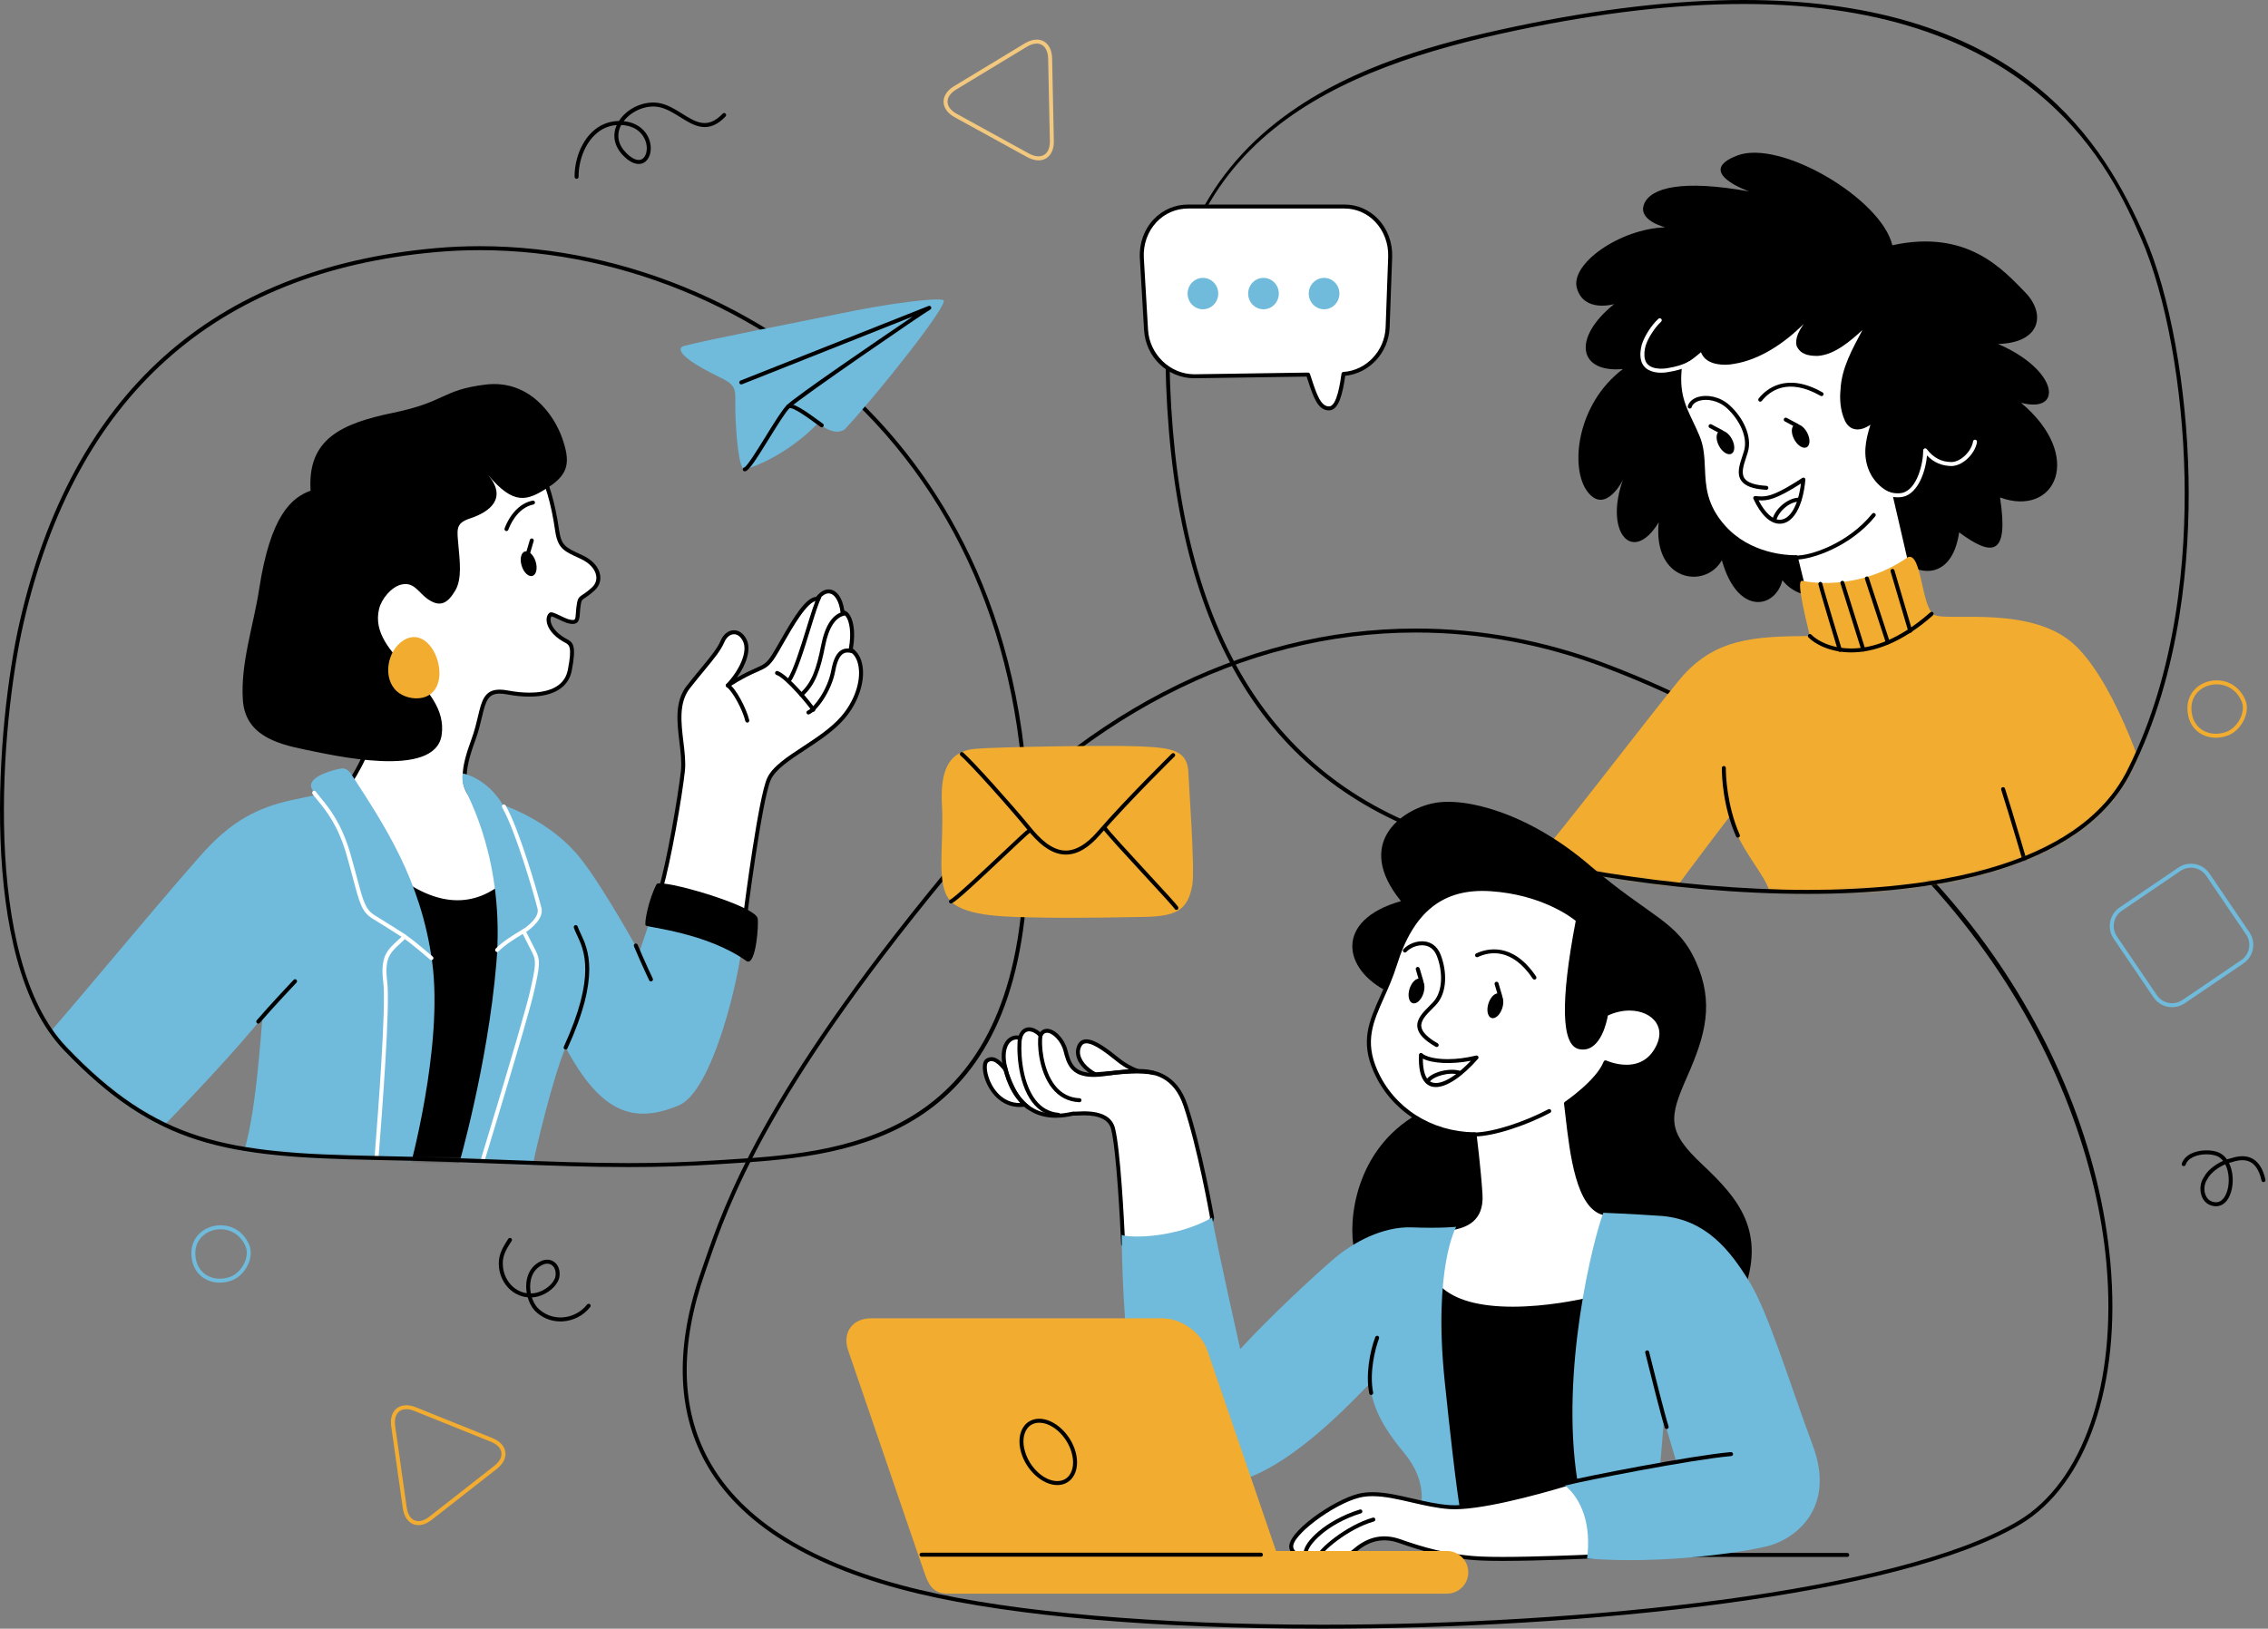 <?xml version="1.0" encoding="UTF-8"?> <svg xmlns="http://www.w3.org/2000/svg" width="646" height="464" viewBox="0 0 646 464" fill="none"><rect x="0" y="0" width="646" height="464" fill="#808080" stroke="none"/><path fill-rule="evenodd" clip-rule="evenodd" d="M631.207 343.656C630.945 343.656 630.678 343.627 630.406 343.571C628.918 343.326 627.753 342.366 627.157 340.873C626.43 339.055 626.691 336.76 627.793 335.289C628.645 333.574 630.843 331.768 633.206 330.717C632.723 330.098 632.138 329.621 631.445 329.343C629.849 328.706 626.958 328.582 624.749 329.604C623.594 330.142 622.857 330.886 622.539 331.836C622.437 332.131 622.119 332.296 621.818 332.194C621.523 332.097 621.358 331.774 621.46 331.478C621.869 330.24 622.84 329.235 624.272 328.576C626.464 327.559 629.73 327.434 631.865 328.292C632.859 328.689 633.672 329.394 634.302 330.291C634.711 330.155 635.116 330.045 635.518 329.962C637.931 329.155 640.016 329.206 641.64 330.126C643.395 331.115 644.617 333.12 645.27 336.079C645.338 336.386 645.145 336.687 644.838 336.755C644.531 336.823 644.23 336.63 644.162 336.323C643.577 333.693 642.543 331.938 641.084 331.115C639.743 330.354 637.971 330.337 635.807 331.058C635.508 331.119 635.203 331.198 634.893 331.296C636.08 333.682 636.267 336.925 635.483 339.555C634.705 342.179 633.138 343.656 631.207 343.656ZM633.825 331.694C631.621 332.637 629.542 334.307 628.753 335.886C627.838 337.124 627.634 339.004 628.213 340.452C628.526 341.236 629.196 342.219 630.61 342.457C633.035 342.934 634.058 340.361 634.399 339.231C635.114 336.812 634.91 333.801 633.825 331.694Z" fill="black"></path><path fill-rule="evenodd" clip-rule="evenodd" d="M159.618 376.468C156.83 376.468 154.234 375.366 152.257 373.327C151.377 372.333 150.712 371.021 150.309 369.595C148.838 369.465 147.43 368.959 146.18 368.096C144.01 366.591 142.545 364.131 142.159 361.348C141.727 357.895 142.92 355.771 144.783 352.92C144.953 352.658 145.305 352.584 145.572 352.755C145.834 352.931 145.907 353.277 145.731 353.544C143.959 356.248 142.891 358.065 143.289 361.195C143.624 363.66 144.919 365.841 146.827 367.164C147.804 367.84 148.901 368.266 150.042 368.42C149.804 367.045 149.809 365.625 150.099 364.342C150.644 361.911 152.087 360.139 154.262 359.207C155.586 358.645 156.977 358.798 157.983 359.61C159.147 360.542 159.635 362.178 159.3 363.984C158.715 366.364 156.029 368.675 153.041 369.402C152.522 369.52 152.006 369.592 151.491 369.618C151.848 370.737 152.394 371.765 153.087 372.555C154.944 374.469 157.449 375.446 160.095 375.321C162.896 375.179 165.491 373.838 167.224 371.646C167.417 371.402 167.775 371.356 168.019 371.549C168.269 371.748 168.308 372.106 168.115 372.35C166.179 374.804 163.276 376.298 160.158 376.457C159.976 376.468 159.796 376.472 159.618 376.468ZM155.858 360.002C155.487 360.002 155.105 360.086 154.711 360.252C152.399 361.24 151.53 363.155 151.207 364.586C150.928 365.818 150.945 367.187 151.201 368.488C151.727 368.48 152.255 368.416 152.786 368.295C155.336 367.676 157.716 365.676 158.187 363.745C158.443 362.388 158.102 361.161 157.273 360.491C156.869 360.167 156.381 360.002 155.858 360.002Z" fill="black"></path><path fill-rule="evenodd" clip-rule="evenodd" d="M164.232 50.942C163.92 50.942 163.664 50.687 163.664 50.374C163.642 45.529 165.516 40.673 168.549 37.708C170.696 35.612 173.365 34.499 176.296 34.465C178.596 30.858 183.396 28.637 187.61 29.336C190.081 29.745 192.245 31.097 194.341 32.409C198.209 34.823 201.554 36.913 205.848 32.375C206.064 32.148 206.427 32.136 206.655 32.352C206.882 32.568 206.893 32.931 206.677 33.159C201.742 38.367 197.675 35.828 193.739 33.369C191.739 32.119 189.672 30.83 187.428 30.455C183.913 29.876 179.818 31.648 177.642 34.528C182.18 34.976 184.492 37.839 185.151 40.491C185.764 42.962 185.037 45.416 183.419 46.33C182.487 46.853 180.482 47.307 177.591 44.399C175.007 41.809 174.32 38.634 175.671 35.629C173.269 35.788 171.145 36.76 169.344 38.52C166.521 41.281 164.783 45.819 164.8 50.374C164.8 50.687 164.55 50.942 164.232 50.942ZM176.944 35.612C176.921 35.654 176.9 35.694 176.881 35.732C175.49 38.429 176.029 41.224 178.392 43.598C180.119 45.33 181.749 45.967 182.862 45.336C184.021 44.683 184.532 42.718 184.049 40.77C183.765 39.611 182.408 35.862 176.944 35.612Z" fill="black"></path><path fill-rule="evenodd" clip-rule="evenodd" d="M631.157 210.17C627.181 210.17 624.086 207.716 623.273 203.916C622.541 200.48 623.665 198.18 624.733 196.862C626.272 194.959 628.749 193.823 631.361 193.823C635.008 193.823 638.064 195.913 639.546 199.412C640.211 201.025 640.103 202.962 639.262 204.87C638.296 207.051 636.479 208.852 634.519 209.562C633.41 209.967 632.289 210.17 631.157 210.17ZM631.361 194.959C629.089 194.959 626.943 195.936 625.619 197.572C624.307 199.196 623.881 201.304 624.387 203.678C625.08 206.932 627.738 209.034 631.157 209.034C632.157 209.034 633.149 208.854 634.133 208.494C635.809 207.886 637.376 206.319 638.223 204.41C638.938 202.792 639.035 201.167 638.495 199.85C637.206 196.788 634.536 194.959 631.361 194.959Z" fill="#F2AC30"></path><path fill-rule="evenodd" clip-rule="evenodd" d="M62.61 365.416C58.629 365.416 55.539 362.962 54.727 359.162C53.994 355.726 55.118 353.431 56.186 352.108C57.725 350.205 60.202 349.069 62.815 349.069C66.461 349.069 69.517 351.159 70.999 354.658C71.658 356.277 71.556 358.214 70.715 360.122C69.749 362.303 67.932 364.098 65.972 364.814C64.863 365.215 63.742 365.416 62.61 365.416ZM62.815 350.205C60.543 350.205 58.396 351.182 57.072 352.824C55.76 354.442 55.334 356.555 55.84 358.924C56.533 362.178 59.191 364.28 62.61 364.28C63.61 364.28 64.602 364.102 65.586 363.746C67.262 363.132 68.829 361.571 69.676 359.662C70.391 358.038 70.488 356.419 69.948 355.096C68.653 352.04 65.99 350.205 62.815 350.205Z" fill="#70BADB"></path><path fill-rule="evenodd" clip-rule="evenodd" d="M618.694 286.943C616.569 286.943 614.593 285.898 613.406 284.154L602.018 267.393C601.069 265.99 600.723 264.297 601.041 262.616C601.359 260.941 602.307 259.492 603.71 258.544L620.477 247.156C621.528 246.44 622.76 246.06 624.038 246.06C626.163 246.06 628.145 247.105 629.326 248.848L640.714 265.609C642.685 268.517 641.924 272.488 639.022 274.464L622.261 285.846C621.204 286.562 619.972 286.943 618.694 286.943ZM624.038 247.196C622.988 247.196 621.977 247.508 621.113 248.093L604.352 259.481C603.199 260.265 602.421 261.452 602.154 262.832C601.893 264.212 602.177 265.604 602.961 266.757L614.349 283.518C615.32 284.949 616.944 285.807 618.694 285.807C619.744 285.807 620.755 285.494 621.624 284.904L638.38 273.521C640.771 271.903 641.396 268.637 639.771 266.246L628.389 249.484C627.412 248.053 625.788 247.196 624.038 247.196Z" fill="#70BADB"></path><path fill-rule="evenodd" clip-rule="evenodd" d="M119.188 434.493C116.859 434.493 115.149 432.641 114.729 429.665L111.435 406.389C111.156 404.436 111.52 402.817 112.48 401.709C113.763 400.227 115.99 399.92 118.438 400.908L140.237 409.684C142.384 410.553 143.702 411.961 143.94 413.654C144.184 415.346 143.31 417.067 141.486 418.493L122.982 432.982C121.721 433.97 120.409 434.493 119.188 434.493ZM115.723 401.465C114.723 401.465 113.9 401.806 113.337 402.453C112.61 403.294 112.332 404.634 112.559 406.23L115.854 429.506C116.194 431.914 117.444 433.357 119.188 433.357C120.153 433.357 121.221 432.92 122.283 432.09L140.788 417.601C142.276 416.431 142.997 415.085 142.816 413.813C142.634 412.541 141.572 411.444 139.811 410.74L118.012 401.959C117.19 401.63 116.427 401.465 115.723 401.465Z" fill="#F2AC30"></path><path fill-rule="evenodd" clip-rule="evenodd" d="M295.806 45.683C294.776 45.683 293.693 45.37 292.557 44.746L271.962 33.426C269.934 32.307 268.793 30.751 268.759 29.041C268.725 27.331 269.792 25.73 271.775 24.531L291.881 12.359C293.066 11.644 294.202 11.284 295.289 11.28C297.89 11.28 299.611 13.387 299.679 16.642L300.168 40.139C300.208 41.996 299.713 43.502 298.742 44.496C297.981 45.274 296.964 45.683 295.806 45.683ZM295.289 12.416C294.431 12.416 293.454 12.734 292.472 13.331L272.365 25.503C270.747 26.479 269.866 27.729 269.895 29.018C269.923 30.302 270.849 31.517 272.507 32.426L293.108 43.752C295.045 44.819 296.856 44.797 297.93 43.7C298.685 42.934 299.066 41.707 299.032 40.162L298.543 16.665C298.487 14.046 297.243 12.416 295.289 12.416Z" fill="#F2C87E"></path><path fill-rule="evenodd" clip-rule="evenodd" d="M376.655 463.999C376.647 463.999 376.64 463.999 376.632 463.999C329.643 463.999 288.874 460.472 261.821 454.065C231.036 446.772 210.527 434.129 200.871 416.488C192.715 401.584 192.34 383.272 199.758 362.07C200.034 361.275 200.322 360.444 200.621 359.576C206.415 342.787 217.201 311.537 268.5 249.269C305.805 203.996 353.674 179.062 403.304 179.062C421.61 179.062 439.814 182.435 457.399 189.086C501.246 205.666 537.909 232.321 563.429 266.172C584.904 294.656 598.291 327.963 601.125 359.951C604.181 394.518 594.35 422.997 575.464 434.266C541.045 454.804 450.816 463.999 376.655 463.999ZM403.304 180.197C354.021 180.197 306.458 204.984 269.375 249.991C218.206 312.099 207.465 343.224 201.695 359.946C201.396 360.813 201.108 361.646 200.831 362.445C193.521 383.329 193.868 401.334 201.871 415.943C211.362 433.289 231.621 445.744 262.082 452.958C289.05 459.342 329.728 462.863 376.632 462.863C376.64 462.863 376.647 462.863 376.655 462.863C450.662 462.863 540.647 453.719 574.879 433.294C593.39 422.247 603.011 394.183 599.99 360.053C595.099 304.772 554.716 227.107 457.001 190.148C439.541 183.549 421.474 180.197 403.304 180.197Z" fill="black"></path><mask id="mask0_1_74283" style="mask-type:luminance" maskUnits="userSpaceOnUse" x="0" y="70" width="293" height="262"><path d="M6.133 177.453C0.408 202.444 -7.005 271.931 18.481 298.648C43.966 325.372 63.283 329.069 106.852 329.893C150.428 330.711 172.21 333.176 204.272 331.12C236.334 329.069 286.481 327.939 291.826 255.488C301.482 124.631 203.193 64.255 124.272 71.241C45.352 78.227 16.924 130.311 6.133 177.453Z" fill="white"></path></mask><g mask="url(#mask0_1_74283)"><path d="M153.51 133.411C155.771 137.109 157.616 143.686 158.65 150.877C159.372 155.915 160.706 156.432 165.636 158.687C170.572 160.953 171.702 165.264 169.027 167.734C165.222 171.245 165.227 169.325 164.716 173.284C164.37 175.919 165.085 178.026 161.536 176.89C160.144 176.442 157.259 174.726 156.85 175.044C155.623 175.993 155.998 179.588 160.684 182.286C162.393 183.269 163.807 183.138 162.297 190.959C160.985 197.763 152.743 198.82 144.57 197.275C136.402 195.736 138.095 201.898 134.863 210.685C131.626 219.472 131.16 224.407 135.63 228.105C140.1 231.802 143.644 249.529 143.184 253.846C142.718 258.162 127.309 267.102 114.206 252.613C107.118 242.747 99.098 223.788 99.098 223.788C99.098 223.788 107.424 212.23 107.265 200.972C107.118 189.721 102.335 147.333 117.903 135.309C133.472 123.29 151.971 130.43 153.51 133.411Z" fill="white"></path><path fill-rule="evenodd" clip-rule="evenodd" d="M130.284 261.121C126.11 261.121 119.856 259.713 113.784 252.993C106.696 243.139 98.653 224.203 98.574 224.009C98.5 223.828 98.523 223.618 98.636 223.459C98.722 223.345 106.849 211.912 106.696 200.984C106.679 199.427 106.565 197.224 106.435 194.673C105.617 178.673 103.919 145.396 117.556 134.86C124.888 129.197 132.55 128.01 137.685 128.01C146.029 128.01 152.929 131.054 154.014 133.15C156.224 136.757 158.121 143.203 159.211 150.797C159.876 155.426 160.966 155.926 165.584 158.039L165.874 158.175C168.731 159.481 170.577 161.549 170.94 163.838C171.201 165.468 170.656 167.001 169.412 168.149C168.06 169.398 167.169 169.983 166.578 170.37C165.595 171.017 165.578 171.028 165.277 173.357C165.215 173.834 165.186 174.3 165.164 174.726C165.061 176.521 164.891 178.566 161.364 177.43C160.773 177.242 159.961 176.856 159.177 176.481C158.496 176.152 157.49 175.675 157.098 175.589C156.894 175.822 156.792 176.237 156.82 176.725C156.917 178.077 158.053 180.116 160.966 181.792C161.118 181.879 161.265 181.96 161.409 182.036C163.261 183.001 164.238 183.899 162.852 191.067C161.932 195.838 157.638 198.462 150.765 198.462C148.806 198.462 146.682 198.252 144.467 197.831C143.664 197.684 142.954 197.608 142.337 197.604C138.986 197.604 138.355 199.683 137.248 204.38C136.793 206.3 136.276 208.481 135.39 210.883C131.954 220.215 132.107 224.452 135.992 227.667C140.65 231.524 144.234 249.347 143.745 253.908C143.439 256.81 137.645 261.121 130.284 261.121ZM99.744 223.856C100.783 226.276 108.167 243.241 114.665 252.283C120.418 258.639 126.337 259.985 130.284 259.985C137.14 259.985 142.382 255.964 142.621 253.783C143.064 249.614 139.485 232.035 135.265 228.542C130.375 224.492 131.165 219.074 134.328 210.492C135.186 208.152 135.691 206.01 136.14 204.119C137.185 199.677 137.946 196.468 142.337 196.468C143.03 196.468 143.796 196.553 144.677 196.718C146.824 197.121 148.874 197.326 150.765 197.326C155.201 197.326 160.705 196.201 161.739 190.851C163.028 184.166 162.176 183.717 160.881 183.041C160.726 182.958 160.565 182.871 160.398 182.78C157.593 181.161 155.832 178.929 155.69 176.805C155.627 175.851 155.923 175.044 156.502 174.595C156.996 174.215 157.854 174.584 159.666 175.453C160.415 175.811 161.194 176.186 161.705 176.35C162.307 176.54 162.784 176.634 163.136 176.634C163.806 176.634 163.931 176.362 164.028 174.664C164.056 174.209 164.085 173.721 164.147 173.209C164.493 170.574 164.624 170.29 165.953 169.421C166.515 169.052 167.362 168.501 168.64 167.314C169.6 166.434 170.02 165.258 169.821 164.014C169.52 162.134 167.867 160.339 165.397 159.203L165.113 159.073C160.415 156.926 158.836 156.204 158.087 150.962C157.019 143.51 155.173 137.222 153.026 133.707C152.305 132.315 146.244 129.146 137.685 129.146C132.726 129.146 125.331 130.293 118.249 135.757C105.083 145.929 106.764 178.81 107.571 194.611C107.701 197.178 107.815 199.393 107.832 200.967C107.98 211.474 101.016 222.022 99.744 223.856Z" fill="black"></path><path d="M106.855 329.893C109.735 331.126 136.862 332.563 136.862 332.563C136.862 332.563 148.784 294.542 143.854 250.973C133.988 259.606 122.889 257.544 111.791 248.502C118.777 269.881 115.489 313.859 106.855 329.893Z" fill="black"></path><path d="M148.595 161.209C149.197 163.134 150.571 164.412 151.667 164.071C152.763 163.73 153.167 161.896 152.565 159.97C151.963 158.045 150.588 156.767 149.498 157.108C148.401 157.449 147.992 159.283 148.595 161.209Z" fill="black"></path><path d="M150.438 158.028C150.385 158.028 150.332 158.02 150.279 158.005C149.978 157.92 149.808 157.602 149.893 157.301L150.921 153.808C151.012 153.507 151.33 153.331 151.631 153.421C151.932 153.512 152.102 153.825 152.012 154.126L150.984 157.624C150.91 157.869 150.688 158.028 150.438 158.028Z" fill="black"></path><path d="M123.091 273.986C119.916 250.586 109.454 235.108 100.202 220.761C98.782 218.563 97.47 218.876 96.868 218.995C92.443 219.875 87.502 221.948 88.768 224.663C89.035 225.237 89.45 225.828 89.961 226.481C88.041 226.867 85.747 227.35 83.015 227.952C72.734 230.212 66.379 234.273 60.006 240.646C53.633 247.019 21.054 286.522 12.012 296.592C23.934 319.612 44.386 323.003 44.386 323.003C44.386 323.003 63.079 304.197 74.79 289.81C74.381 292.69 72.944 319.408 68.832 329.893C76.091 334.101 96.271 333.902 107.495 333.42C109.34 335.112 116.514 333.59 116.514 333.59C116.514 333.59 126.38 298.239 123.091 273.986Z" fill="#70BADB"></path><path d="M88.462 139.779C83.066 141.784 77.052 146.714 73.814 167.837C72.252 178.05 68.464 189.012 69.174 199.428C69.844 209.175 78.284 211.833 86.889 213.554C94.471 215.07 123.938 222.096 125.795 209.408C127.965 194.606 104.632 187.171 107.984 173.438C108.659 170.643 111.465 167.173 114.356 166.525C118.037 165.702 119.133 168.854 122.001 170.785C125.489 173.137 127.579 171.762 129.68 168.229C131.663 164.89 130.919 159.539 130.606 155.791C130.192 150.878 129.606 149.105 133.872 147.703C139.631 145.8 144.567 141.898 139.018 135.309C146.419 144.096 150.116 142.71 156.131 138.859C162.14 135.003 162.447 131.458 160.135 124.83C157.824 118.202 150.735 108.029 138.251 109.568C125.761 111.113 126.994 114.504 112.045 117.583C97.09 120.667 87.536 125.137 88.462 139.779Z" fill="black"></path><path d="M144.26 151.292C144.195 151.292 144.131 151.281 144.067 151.258C143.771 151.156 143.618 150.832 143.726 150.537C144.129 149.406 146.407 143.71 151.695 142.619C152.001 142.557 152.302 142.75 152.371 143.056C152.433 143.363 152.234 143.664 151.928 143.727C147.236 144.698 145.163 149.884 144.794 150.917C144.714 151.15 144.493 151.292 144.26 151.292Z" fill="black"></path><path d="M107.061 332.925C107.05 332.925 107.037 332.925 107.021 332.925C106.709 332.902 106.471 332.635 106.493 332.323C106.522 331.829 106.63 330.482 106.777 328.523C107.669 317.095 110.032 286.742 109.168 279.813C108.26 272.554 110.225 270.737 113.201 267.982C113.576 267.641 113.966 267.276 114.371 266.886C112.906 265.954 109.06 263.506 106.147 261.729C103.102 259.871 102.432 257.35 100.643 250.602C100.109 248.591 99.507 246.308 98.701 243.519C96.264 235.045 92.782 230.819 90.482 228.025C89.92 227.343 89.431 226.753 89.022 226.185C88.841 225.929 88.903 225.571 89.159 225.389C89.414 225.208 89.766 225.264 89.948 225.52C90.334 226.06 90.811 226.633 91.362 227.303C93.719 230.172 97.286 234.505 99.797 243.207C100.603 246.007 101.234 248.393 101.745 250.312C103.449 256.736 104.085 259.139 106.737 260.757C110.401 263.001 115.535 266.284 115.587 266.318C115.729 266.409 115.825 266.562 115.842 266.733C115.865 266.903 115.802 267.073 115.683 267.193C115.081 267.795 114.507 268.323 113.973 268.817C111.06 271.509 109.458 272.992 110.293 279.671C111.173 286.72 108.805 317.152 107.913 328.608C107.76 330.562 107.658 331.902 107.624 332.391C107.606 332.692 107.357 332.925 107.061 332.925Z" fill="white"></path><path d="M186.393 258.572L182.076 271.318C182.076 271.318 171.801 252.614 165.224 244.396C159.079 236.711 150.241 231.9 143.238 229.287C138.512 221.472 131.838 220.342 131.838 220.342C131.838 220.342 131.31 222.193 132.287 224.533C133.264 226.874 143.845 245.214 141.38 274.402C138.915 303.585 130.492 332.563 130.492 332.563H136.859C136.863 332.559 136.91 332.406 137.001 332.103C141.795 332.722 151.553 333.705 151.865 331.535C152.274 328.661 157.823 305.641 161.112 298.445C170.978 316.733 180.133 320.471 193.373 314.905C202.841 310.929 210.645 279.128 211.673 266.592C211.878 266.382 186.393 258.572 186.393 258.572Z" fill="#70BADB"></path><path d="M136.861 333.13C136.808 333.13 136.753 333.123 136.697 333.107C136.396 333.011 136.231 332.698 136.322 332.397C136.447 331.977 149.079 290.606 150.902 282.699C152.776 274.566 152.719 273.589 151.498 271.203C149.959 268.199 148.641 265.563 148.641 265.563C148.505 265.296 148.596 264.978 148.846 264.825C150.237 263.967 153.702 261.235 153.117 258.918C151.805 253.772 146.807 236.716 143.149 230.235L143.03 230.025C142.876 229.752 142.973 229.406 143.245 229.253C143.518 229.094 143.865 229.19 144.018 229.463L144.137 229.679C147.852 236.256 152.895 253.454 154.213 258.64C154.991 261.684 151.203 264.592 149.879 265.507C150.323 266.381 151.351 268.432 152.504 270.687C153.935 273.475 153.878 274.85 152.009 282.955C150.175 290.901 137.537 332.312 137.407 332.727C137.333 332.971 137.106 333.13 136.861 333.13Z" fill="white"></path><path d="M161.112 299.011C161.032 299.011 160.954 298.994 160.879 298.96C160.589 298.83 160.464 298.495 160.595 298.211C169.836 277.985 166.394 270.703 164.332 266.358C163.974 265.597 163.667 264.944 163.452 264.302C163.355 264.007 163.514 263.683 163.809 263.581C164.11 263.484 164.434 263.643 164.531 263.944C164.724 264.524 165.019 265.149 165.36 265.87C167.501 270.397 171.091 277.973 161.628 298.682C161.532 298.886 161.327 299.011 161.112 299.011Z" fill="black"></path><path d="M185.414 279.593C185.203 279.593 184.999 279.473 184.902 279.269C184.88 279.218 182.613 274.469 180.574 269.585C180.455 269.295 180.591 268.96 180.881 268.841C181.171 268.722 181.5 268.852 181.625 269.148C183.647 274.009 185.908 278.729 185.93 278.775C186.061 279.059 185.942 279.399 185.658 279.536C185.578 279.574 185.497 279.593 185.414 279.593Z" fill="black"></path><path d="M188.035 253.693C190.347 246.446 193.743 226.873 194.51 219.626C195.283 212.384 190.966 202.212 196.055 195.737C201.138 189.262 204.376 186.024 205.762 182.787C207.153 179.549 210.391 179.089 212.083 182.327C213.782 185.564 211.158 191.267 207.307 195.271C216.707 189.262 217.479 191.42 220.404 186.797C223.335 182.168 229.038 170.303 232.741 170.609C235.819 166.446 239.369 168.758 239.982 174.466C241.834 174.307 243.527 178.623 242.294 185.098C246.764 187.722 246.304 197.276 239.982 204.523C233.661 211.765 221.642 216.082 219.018 221.937C216.4 227.799 212.083 262.173 212.083 262.173L188.035 253.693Z" fill="white"></path><path fill-rule="evenodd" clip-rule="evenodd" d="M212.083 262.741C212.018 262.741 211.956 262.73 211.895 262.707L187.847 254.227C187.557 254.125 187.404 253.812 187.495 253.517C189.824 246.218 193.203 226.532 193.947 219.569C194.203 217.127 193.873 214.349 193.521 211.401C192.84 205.699 192.13 199.803 195.606 195.384C197.168 193.391 198.553 191.715 199.775 190.239C202.507 186.922 204.313 184.735 205.238 182.565C206.051 180.674 207.476 179.549 209.061 179.549C210.464 179.549 211.748 180.464 212.588 182.06C214.105 184.956 212.554 189.335 209.907 193.027C212.333 191.636 214.025 190.892 215.252 190.352C217.501 189.358 218.342 188.989 219.926 186.49C220.551 185.507 221.324 184.144 222.147 182.707C226.038 175.88 229.508 170.212 232.462 170.041C233.836 168.292 235.137 167.917 236.006 167.917C238.244 167.917 239.982 170.268 240.493 173.943C240.856 174.034 241.299 174.261 241.731 174.784C242.873 176.158 243.844 179.6 242.924 184.826C244.361 185.82 245.304 187.495 245.667 189.705C246.428 194.396 244.367 200.36 240.413 204.892C237.426 208.312 233.308 211.015 229.326 213.634C224.981 216.485 220.875 219.183 219.54 222.17C216.984 227.884 212.69 261.9 212.645 262.241C212.622 262.412 212.526 262.565 212.384 262.656C212.289 262.713 212.189 262.741 212.083 262.741ZM188.739 253.341L211.606 261.401C212.253 256.351 216.053 227.18 218.501 221.71C219.972 218.416 224.215 215.633 228.702 212.685C232.621 210.112 236.676 207.448 239.556 204.148C243.299 199.854 245.258 194.26 244.543 189.886C244.213 187.853 243.338 186.365 242.009 185.587C241.799 185.468 241.691 185.229 241.737 184.99C242.64 180.265 241.947 176.823 240.856 175.511C240.675 175.289 240.391 175.028 240.078 175.028C239.789 175.028 239.448 174.812 239.419 174.523C239.062 171.251 237.693 169.053 236.006 169.053C235.086 169.053 234.114 169.712 233.194 170.95C233.075 171.103 232.888 171.194 232.689 171.177C230.031 171.177 225.879 178.453 223.13 183.269C222.306 184.723 221.522 186.092 220.886 187.098C219.12 189.886 218.052 190.358 215.712 191.392C213.974 192.153 211.6 193.198 207.613 195.754C207.368 195.907 207.045 195.856 206.863 195.634C206.681 195.413 206.698 195.089 206.897 194.879C210.384 191.25 213.213 185.706 211.577 182.588C210.935 181.361 210.044 180.685 209.061 180.685C207.948 180.685 206.908 181.554 206.284 183.008C205.29 185.331 203.444 187.569 200.649 190.96C199.434 192.431 198.054 194.106 196.497 196.089C193.317 200.138 193.993 205.795 194.646 211.271C195.009 214.275 195.35 217.121 195.077 219.688C194.345 226.532 191.079 245.605 188.739 253.341Z" fill="black"></path><path d="M212.857 205.858C212.595 205.858 212.362 205.687 212.3 205.426C211.522 202.149 208.597 196.815 206.989 195.748C206.728 195.572 206.66 195.219 206.836 194.958C207.006 194.697 207.359 194.623 207.62 194.799C209.619 196.128 212.624 201.859 213.408 205.159C213.481 205.466 213.294 205.772 212.987 205.846C212.942 205.854 212.898 205.858 212.857 205.858Z" fill="black"></path><path d="M231.658 202.779C231.448 202.779 231.249 202.66 231.147 202.461C230.573 201.313 223.752 193.135 221.15 192.266C220.849 192.169 220.69 191.845 220.793 191.544C220.889 191.249 221.207 191.09 221.508 191.186C224.49 192.18 231.539 200.711 232.164 201.955C232.306 202.234 232.192 202.574 231.908 202.716C231.828 202.758 231.745 202.779 231.658 202.779Z" fill="black"></path><path d="M230.27 203.546C230.059 203.546 229.849 203.427 229.758 203.217C229.622 202.933 229.747 202.597 230.031 202.467C231.82 201.643 235.745 196.605 236.801 190.852C237.347 187.904 238.255 186.075 239.579 185.251C240.8 184.496 242.152 184.757 243.066 185.013C243.367 185.104 243.543 185.416 243.458 185.717C243.373 186.018 243.055 186.189 242.754 186.109C241.618 185.78 240.823 185.819 240.175 186.217C239.153 186.853 238.397 188.483 237.92 191.062C236.83 196.986 232.735 202.467 230.508 203.495C230.432 203.529 230.353 203.546 230.27 203.546Z" fill="black"></path><path d="M228.27 198.461C228.111 198.461 227.952 198.393 227.838 198.262C227.634 198.029 227.657 197.666 227.895 197.461C231.258 194.542 232.632 190.282 233.876 183.91C235.018 178.048 237.25 174.782 240.499 174.214C240.805 174.152 241.106 174.362 241.157 174.674C241.214 174.981 241.004 175.276 240.697 175.327C237.954 175.81 236.034 178.775 234.989 184.125C233.7 190.742 232.246 195.184 228.639 198.319C228.529 198.414 228.406 198.461 228.27 198.461Z" fill="black"></path><path d="M224.721 194.452C224.607 194.452 224.499 194.418 224.397 194.35C224.141 194.168 224.079 193.816 224.26 193.56C225.93 191.181 228.032 184.388 229.719 178.929C230.98 174.845 232.07 171.318 232.854 169.876C233.007 169.597 233.354 169.495 233.626 169.648C233.899 169.796 234.001 170.143 233.854 170.421C233.121 171.761 231.996 175.408 230.804 179.264C229.003 185.086 226.964 191.686 225.186 194.214C225.078 194.367 224.902 194.452 224.721 194.452Z" fill="black"></path><path d="M73.558 291.617C73.426 291.617 73.304 291.571 73.195 291.48C72.956 291.276 72.922 290.918 73.126 290.679C76.591 286.607 83.56 279.223 83.628 279.149C83.844 278.922 84.202 278.911 84.429 279.127C84.662 279.343 84.668 279.7 84.458 279.928C84.384 280.001 77.437 287.362 73.99 291.412C73.882 291.548 73.723 291.617 73.558 291.617Z" fill="black"></path><path d="M187.037 251.858C184.765 256.118 183.448 263.03 183.913 263.643C184.374 264.262 201.237 265.631 212.738 273.867C215.357 275.099 216.192 262.956 215.783 261.553C214.704 257.856 188.423 250.319 187.037 251.858Z" fill="black"></path><path d="M122.888 273.527C122.751 273.531 122.626 273.485 122.513 273.391C122.462 273.345 117.282 268.847 114.874 267.245C114.612 267.069 114.544 266.717 114.715 266.456C114.891 266.194 115.243 266.126 115.504 266.297C117.975 267.944 123.047 272.346 123.257 272.533C123.495 272.737 123.518 273.095 123.314 273.334C123.2 273.464 123.047 273.527 122.888 273.527Z" fill="white"></path><path d="M141.605 271.22C141.453 271.22 141.319 271.164 141.201 271.05C140.98 270.828 140.98 270.471 141.201 270.249C143.371 268.079 146.148 266.415 147.983 265.313C148.441 265.041 148.822 264.808 149.125 264.615C149.386 264.439 149.738 264.518 149.908 264.779C150.079 265.041 150.005 265.393 149.744 265.563C149.433 265.764 149.041 266.004 148.568 266.285C146.779 267.358 144.075 268.983 142.002 271.05C141.889 271.164 141.756 271.22 141.605 271.22Z" fill="white"></path><path d="M125.097 190.489C124.501 184.888 120.082 179.14 114.834 182.491C110.273 185.405 108.887 193.249 113.062 196.964C114.839 198.548 117.713 199.287 120.116 198.815C124.154 198.026 125.506 194.288 125.097 190.489Z" fill="#F2AC30"></path></g><path fill-rule="evenodd" clip-rule="evenodd" d="M178.949 332.489C167.862 332.489 157.008 332.08 144.445 331.603C133.647 331.194 121.413 330.734 106.85 330.461C64.291 329.654 44.35 326.593 18.069 299.04C-6.518 273.266 -0.964 205.909 5.579 177.328C20.489 112.21 60.406 76.325 124.224 70.679C128.308 70.316 132.5 70.134 136.675 70.134C178.887 70.134 221.275 88.638 250.077 119.644C272.2 143.46 297.498 186.365 292.397 255.533C287.16 326.525 238.882 329.535 206.933 331.523L204.315 331.688C195.801 332.233 187.741 332.489 178.949 332.489ZM136.675 71.27C132.534 71.27 128.376 71.451 124.321 71.809C61.048 77.41 21.471 112.999 6.687 177.578C0.189 205.966 -5.377 272.811 18.893 298.262C44.872 325.497 64.649 328.53 106.867 329.325C121.447 329.598 133.687 330.058 144.484 330.467C157.042 330.944 167.885 331.353 178.949 331.353C187.719 331.353 195.756 331.097 204.241 330.552L206.865 330.387C238.417 328.422 286.098 325.451 291.261 255.448C295.277 201.024 280.748 154.331 249.248 120.417C220.656 89.638 178.574 71.27 136.675 71.27Z" fill="black"></path><path d="M194.733 98.572C202.429 96.567 227.034 91.876 239.921 89.2C252.809 86.519 266.866 84.679 268.706 85.52C270.547 86.355 250.128 112.13 240.591 122.336C237.411 124.517 233.06 120.496 233.06 120.496C224.018 129.873 213.811 133.383 212.136 133.719C210.46 134.054 209.625 123.677 209.455 117.486C209.29 111.295 210.392 110.085 205.275 107.609C189.371 99.912 194.733 98.572 194.733 98.572Z" fill="#70BADB"></path><path d="M212.139 134.286C211.889 134.286 211.662 134.122 211.594 133.872C211.509 133.565 211.69 133.253 211.991 133.173C212.832 132.866 215.882 127.919 218.114 124.307C220.511 120.428 222.777 116.759 224.123 115.412C226.662 112.868 250.074 96.885 260.014 90.16L211.344 109.477C211.054 109.591 210.725 109.449 210.606 109.159C210.492 108.869 210.634 108.54 210.924 108.421L264.484 87.167C264.768 87.053 265.086 87.184 265.211 87.462C265.336 87.741 265.222 88.064 264.95 88.201C263.297 89.081 227.582 113.555 224.93 116.213C223.675 117.469 221.34 121.251 219.08 124.903C215.206 131.185 213.389 133.968 212.292 134.269C212.239 134.281 212.188 134.286 212.139 134.286Z" fill="black"></path><path d="M234.066 121.734C233.949 121.738 233.837 121.702 233.731 121.627L233.487 121.45C230.056 118.94 225.785 115.81 224.785 116.322C224.501 116.458 224.161 116.344 224.019 116.066C223.882 115.788 223.996 115.447 224.274 115.305C225.819 114.532 228.88 116.674 234.157 120.53L234.401 120.712C234.657 120.894 234.714 121.252 234.526 121.502C234.413 121.655 234.242 121.734 234.066 121.734Z" fill="black"></path><path d="M277.746 213.332C271.311 213.923 267.653 217.921 268.301 229.298C268.943 240.675 266.364 252.42 270.874 256.822C275.383 261.23 286.76 261.235 297.285 261.417C307.804 261.599 321.429 261.286 325.462 261.23C334.964 261.093 338.344 259.441 339.633 252.006C340.394 247.632 338.571 222.948 338.509 220.352C338.344 213.883 334.158 213.054 324.979 212.645C316.181 212.247 283.755 212.781 277.746 213.332Z" fill="#F2AC30"></path><path d="M303.592 243.459C303.551 243.459 303.509 243.459 303.468 243.459C298.935 243.391 295.255 239.579 292.551 236.268C287.558 230.14 276.33 217.587 273.598 215.253C273.359 215.048 273.331 214.691 273.535 214.452C273.74 214.208 274.097 214.185 274.336 214.39C277.102 216.752 288.416 229.396 293.437 235.547C295.982 238.671 299.424 242.26 303.485 242.323C306.387 242.34 309.426 240.579 312.515 237.012C321.018 227.197 333.639 214.838 333.763 214.713C333.991 214.497 334.354 214.503 334.57 214.725C334.792 214.946 334.786 215.31 334.559 215.525C334.434 215.65 321.847 227.981 313.373 237.756C310.05 241.59 306.847 243.459 303.592 243.459Z" fill="black"></path><path d="M270.875 257.391C270.665 257.391 270.466 257.277 270.37 257.079C270.228 256.8 270.341 256.46 270.625 256.318C272.102 255.579 279.633 248.474 285.131 243.282C289.687 238.983 292.294 236.535 292.907 236.154C293.18 235.99 293.526 236.075 293.691 236.342C293.856 236.609 293.77 236.961 293.503 237.126C292.958 237.461 289.533 240.687 285.91 244.112C278.458 251.143 272.636 256.585 271.131 257.334C271.048 257.376 270.962 257.395 270.875 257.391Z" fill="black"></path><path d="M335.08 259.231C334.886 259.231 334.693 259.129 334.585 258.947C334.228 258.334 329.996 253.75 325.901 249.32C320.5 243.464 314.916 237.415 314.07 236.075C313.905 235.808 313.985 235.461 314.252 235.291C314.519 235.126 314.865 235.206 315.036 235.467C315.825 236.722 321.624 243.004 326.736 248.548C331.95 254.193 335.165 257.686 335.568 258.374C335.727 258.646 335.636 258.993 335.364 259.152C335.273 259.205 335.178 259.231 335.08 259.231Z" fill="black"></path><mask id="mask1_1_74283" style="mask-type:luminance" maskUnits="userSpaceOnUse" x="332" y="0" width="291" height="255"><path d="M431.655 8.123C391.97 16.489 329.85 33.761 332.713 109.467C335.57 185.173 364.679 224.193 413.275 239.335C461.877 254.478 581.129 270.029 606.444 219.695C631.765 169.361 623.421 97.5 610.352 67.624C597.283 37.749 565.607 -20.111 431.655 8.123Z" fill="white"></path></mask><g mask="url(#mask1_1_74283)"><path d="M539.003 69.873C535.879 56.623 507.1 39.583 494.797 44.314C482.489 49.051 498.205 54.538 498.205 54.538C479.274 51.13 470.187 53.402 468.29 58.139C466.398 62.87 474.35 64.762 474.35 64.762C461.474 65.142 447.087 75.178 449.171 82.181C451.25 89.185 459.77 86.629 459.77 86.629C447.655 96.381 449.631 106.298 462.275 105.128C448.978 115.124 447.087 133.487 452.199 140.115C457.311 146.744 462.269 136.713 462.269 136.713C456.93 151.475 464.882 161.131 472.453 148.822C470.755 165.674 485.709 167.946 490.441 159.614C494.985 175.711 505.776 173.245 507.673 165.294C513.54 172.678 525.087 170.218 527.359 162.266C533.8 169.838 539.48 162.931 538.912 157.058C545.535 164.822 555.951 165.771 558.03 151.662C567.498 158.671 572.23 158.478 569.674 141.723C585.486 147.499 593.813 129.892 575.637 114.744C587.758 117.964 586.429 105.469 569.106 97.988C581.317 97.704 582.834 89.378 576.773 83.221C570.719 77.07 560.495 65.142 539.003 69.873Z" fill="black"></path><path d="M478.836 102.214C476.984 113.313 480.273 116.601 483.562 124.411C486.85 132.221 482.255 140.451 491.013 150.203C499.181 159.302 511.518 158.734 511.518 158.734L515.011 172.916L545.221 165.106L538.644 136.639C538.644 136.639 544.812 133.249 542.961 121.122C541.109 108.996 540.905 78.99 511.518 83.511C482.125 88.032 481.511 93.376 478.836 102.214Z" fill="white"></path><path fill-rule="evenodd" clip-rule="evenodd" d="M515.006 173.484C514.9 173.484 514.802 173.457 514.711 173.404C514.578 173.321 514.493 173.204 514.455 173.052L511.064 159.307C508.923 159.307 498.029 158.87 490.589 150.583C484.96 144.318 484.704 138.519 484.483 133.407C484.347 130.346 484.222 127.449 483.035 124.632C482.399 123.121 481.768 121.792 481.16 120.509C478.695 115.323 476.753 111.228 478.269 102.123L478.553 101.169C481.121 92.564 482.671 87.373 511.422 82.954C513.439 82.641 515.375 82.482 517.193 82.482C538.833 82.482 541.423 103.986 542.973 116.828C543.155 118.384 543.331 119.804 543.519 121.037C545.16 131.823 540.65 135.924 539.282 136.9L545.768 164.976C545.842 165.277 545.66 165.578 545.359 165.657L515.148 173.467C515.099 173.478 515.052 173.484 515.006 173.484ZM511.513 158.166C511.769 158.166 512.002 158.342 512.064 158.597L515.415 172.223L544.541 164.692L538.089 136.77C538.032 136.52 538.146 136.264 538.367 136.145C538.424 136.111 544.155 132.743 542.394 121.207C542.207 119.963 542.031 118.532 541.843 116.964C540.344 104.497 537.828 83.618 517.193 83.618C515.438 83.618 513.552 83.772 511.598 84.073C483.551 88.389 482.08 93.32 479.638 101.493L479.377 102.379C477.934 111.063 479.718 114.823 482.183 120.02C482.802 121.315 483.438 122.656 484.08 124.195C485.346 127.199 485.477 130.193 485.619 133.356C485.84 138.519 486.073 143.864 491.435 149.828C498.569 157.768 509.054 158.171 511.081 158.171C511.627 158.171 511.496 158.166 511.513 158.166Z" fill="black"></path><path d="M549.932 110.768C548.909 104.572 547.648 98.716 544.451 93.195C542.474 89.793 540.691 86.294 537.357 84.022C527.979 77.655 515.353 78.036 504.686 80.245C496.212 82.006 486.778 85.01 480.212 90.849C478.031 92.792 469.193 101.601 474.919 104.146C478.27 105.634 481.962 102.47 484.489 100.335C484.603 100.653 484.788 101.007 485.046 101.397C486.75 103.953 491.01 104.237 493.849 103.669C501.233 102.533 508.333 97.705 513.729 92.309C512.593 94.013 511.173 96.285 511.741 98.557C512.877 101.113 515.433 101.397 517.704 101.397C522.532 101.113 527.076 97.137 530.484 94.013C527.644 99.409 524.52 104.804 524.236 111.052C523.952 113.892 524.236 117.016 525.372 119.572C526.792 122.98 529.916 122.98 532.756 120.992C531.336 125.536 530.484 129.796 532.472 134.339C533.659 137.049 537.396 141.632 542.605 140.684C546.762 139.928 547.529 130.176 549.04 126.768C551.851 120.413 551.079 117.686 549.932 110.768Z" fill="black"></path><path d="M473.136 106.184C470.591 106.184 468.132 105.281 467.445 102.702C467.047 101.202 467.286 99.385 467.638 98.186C468.325 95.846 470.449 92.541 472.375 90.808C472.602 90.598 472.966 90.615 473.176 90.854C473.386 91.087 473.369 91.445 473.13 91.655C471.375 93.239 469.359 96.375 468.728 98.51C468.416 99.561 468.206 101.134 468.547 102.407C469.399 105.61 473.925 105.053 474.823 104.906C477.515 104.474 479.514 103.855 481.105 102.963C481.377 102.816 481.729 102.912 481.883 103.185C482.036 103.457 481.934 103.804 481.661 103.957C479.946 104.917 477.833 105.576 475.005 106.03C474.387 106.129 473.765 106.18 473.136 106.184Z" fill="white"></path><path d="M503.113 139.547C503.106 139.547 503.096 139.545 503.085 139.541C499.348 139.337 497.013 138.473 495.945 136.9C494.616 134.952 495.463 132.402 496.286 129.942C496.449 129.458 496.602 128.981 496.746 128.511C498.007 124.314 495.122 119.247 491.913 116.317C489.374 113.999 486.142 113.568 484.069 114.158C482.888 114.499 482.081 115.164 481.848 115.987C481.763 116.288 481.451 116.464 481.144 116.379C480.843 116.294 480.667 115.976 480.752 115.675C481.093 114.465 482.189 113.516 483.757 113.068C486.136 112.386 489.817 112.869 492.674 115.476C496.258 118.748 499.24 124.143 497.831 128.841C497.687 129.321 497.532 129.808 497.365 130.3C496.633 132.498 495.872 134.776 496.883 136.264C497.729 137.502 499.836 138.224 503.147 138.411C503.46 138.428 503.698 138.695 503.681 139.007C503.664 139.308 503.414 139.547 503.113 139.547Z" fill="black"></path><path d="M501.374 114.437C501.249 114.437 501.131 114.397 501.022 114.318C500.777 114.119 500.738 113.761 500.931 113.517C502.913 111.012 508.661 105.832 519.123 111.785C519.396 111.944 519.492 112.29 519.333 112.563C519.18 112.836 518.833 112.932 518.561 112.773C509.212 107.451 504.06 111.399 501.823 114.221C501.709 114.363 501.544 114.437 501.374 114.437Z" fill="black"></path><path d="M514.719 123.218C515.668 124.996 515.622 126.876 514.611 127.416C513.6 127.961 512.004 126.961 511.056 125.183C510.102 123.411 510.153 121.531 511.158 120.992C512.175 120.446 513.765 121.446 514.719 123.218Z" fill="black"></path><path d="M511.857 121.837C511.766 121.837 511.677 121.814 511.59 121.769L508.375 120.053C508.097 119.906 507.989 119.565 508.137 119.287C508.29 119.008 508.631 118.906 508.909 119.054L512.124 120.763C512.402 120.911 512.504 121.258 512.357 121.536C512.254 121.723 512.061 121.837 511.857 121.837Z" fill="black"></path><path d="M493.295 125.069C494.243 126.841 494.198 128.721 493.187 129.267C492.176 129.806 490.58 128.807 489.626 127.035C488.671 125.262 488.723 123.382 489.734 122.837C490.745 122.298 492.341 123.292 493.295 125.069Z" fill="black"></path><path d="M490.435 123.683C490.34 123.683 490.251 123.66 490.168 123.615L486.948 121.905C486.675 121.757 486.567 121.411 486.715 121.138C486.862 120.86 487.209 120.758 487.487 120.9L490.702 122.615C490.975 122.763 491.083 123.103 490.935 123.382C490.833 123.575 490.634 123.683 490.435 123.683Z" fill="black"></path><path fill-rule="evenodd" clip-rule="evenodd" d="M506.926 149.208C504.217 149.208 501.553 146.692 499.435 142.12C499.344 141.932 499.366 141.716 499.486 141.552C499.599 141.387 499.798 141.296 500.003 141.313C500.588 141.375 501.184 141.432 501.775 141.432C503.967 141.432 506.563 140.569 513.356 136.161C513.537 136.042 513.77 136.042 513.958 136.156C514.145 136.264 514.253 136.474 514.23 136.69C513.52 144.414 510.726 149.208 506.926 149.208ZM500.9 142.534C502.717 146.067 504.887 148.072 506.926 148.072C509.857 148.072 512.18 144.062 512.969 137.763C505.853 142.29 503.467 142.716 500.9 142.534Z" fill="black"></path><path d="M505.344 148.771C505.295 148.771 505.246 148.764 505.196 148.749C504.89 148.669 504.714 148.357 504.799 148.05C505.798 144.381 509.877 141.638 512.557 141.797C512.87 141.819 513.108 142.086 513.086 142.399C513.069 142.711 512.824 142.95 512.484 142.933C510.2 142.785 506.736 145.261 505.895 148.351C505.821 148.601 505.594 148.771 505.344 148.771Z" fill="black"></path><path d="M437.062 245.309C442.453 240.066 468.199 206.005 478.218 193.827C488.237 181.65 499.796 181.338 515.517 181.184C511.649 165.673 512.677 165.332 513.444 165.485C514.217 165.639 528.905 168.842 543.547 158.669C547.432 157.624 547.273 173.17 550.971 175.175C554.668 177.18 579.335 172.091 591.513 184.268C603.69 196.446 612.165 225.271 612.165 225.271C605.536 235.909 560.53 269.351 503.959 253.942C502.88 249.16 495.172 241.765 492.861 232.359C483.302 244.849 476.52 254.096 476.52 254.096C476.52 254.096 446.156 252.091 437.062 245.309Z" fill="#F2AC30"></path><path d="M527.313 185.861C521.122 185.861 516.805 183.356 515.107 181.578C514.891 181.351 514.897 180.993 515.124 180.777C515.351 180.561 515.709 180.567 515.925 180.794C519.111 184.123 532.18 190.109 549.822 174.444C550.06 174.234 550.418 174.257 550.623 174.49C550.833 174.728 550.81 175.086 550.577 175.296C541.455 183.39 533.458 185.861 527.313 185.861Z" fill="black"></path><path d="M524.046 185.712C523.801 185.712 523.574 185.553 523.5 185.309C523.296 184.633 518.451 168.718 517.945 166.463C517.872 166.156 518.065 165.855 518.371 165.787C518.678 165.713 518.979 165.907 519.047 166.213C519.553 168.428 524.54 184.814 524.591 184.979C524.682 185.28 524.511 185.598 524.21 185.689C524.153 185.704 524.099 185.712 524.046 185.712Z" fill="black"></path><path d="M530.727 185.61C530.483 185.61 530.262 185.457 530.182 185.213L524.224 166.203C524.133 165.901 524.298 165.583 524.599 165.487C524.894 165.396 525.212 165.561 525.309 165.862L531.267 184.872C531.364 185.173 531.193 185.491 530.898 185.582C530.841 185.601 530.784 185.61 530.727 185.61Z" fill="black"></path><path d="M537.709 183.554C537.471 183.554 537.249 183.401 537.17 183.162L531.212 164.975C531.115 164.674 531.274 164.356 531.575 164.26C531.865 164.158 532.194 164.322 532.291 164.623L538.249 182.81C538.351 183.105 538.187 183.429 537.886 183.526C537.829 183.545 537.77 183.554 537.709 183.554Z" fill="black"></path><path d="M544.086 180.265C543.841 180.265 543.614 180.106 543.54 179.856L538.502 162.8C538.417 162.499 538.588 162.187 538.889 162.096C539.19 162.005 539.508 162.175 539.593 162.482L544.631 179.538C544.722 179.839 544.546 180.152 544.245 180.243C544.192 180.258 544.139 180.265 544.086 180.265Z" fill="black"></path><path d="M511.67 159.409C511.61 159.409 511.551 159.407 511.494 159.403C511.182 159.398 510.932 159.136 510.938 158.824C510.949 158.512 511.176 158.267 511.523 158.267C515.55 158.409 526.364 154.877 533.265 146.351C533.464 146.107 533.816 146.073 534.06 146.272C534.304 146.465 534.344 146.823 534.145 147.067C527.102 155.774 516.004 159.409 511.67 159.409Z" fill="black"></path><path d="M495.015 238.636C494.794 238.636 494.589 238.505 494.493 238.295C490.733 229.741 490.438 221.21 490.438 218.796C490.438 218.484 490.693 218.229 491.005 218.229C491.318 218.229 491.573 218.484 491.573 218.796C491.573 220.472 491.767 229.27 495.532 237.835C495.663 238.125 495.527 238.46 495.243 238.585C495.167 238.619 495.091 238.634 495.015 238.63V238.636Z" fill="black"></path><path d="M577.786 249.422C577.542 249.422 577.315 249.263 577.241 249.013C577.19 248.843 572.135 231.531 570.005 224.988C569.908 224.687 570.067 224.369 570.368 224.272C570.669 224.176 570.987 224.335 571.084 224.636C573.219 231.196 578.28 248.519 578.331 248.695C578.422 248.996 578.246 249.314 577.945 249.4C577.892 249.415 577.839 249.422 577.786 249.422Z" fill="black"></path><path d="M540.55 141.683C538.789 141.683 536.756 141.098 534.58 139.956C534.302 139.809 534.194 139.468 534.336 139.189C534.484 138.911 534.83 138.803 535.103 138.951C537.698 140.308 540.027 140.814 541.816 140.416C546.042 139.451 547.797 132.05 547.797 128.301C547.797 128.057 547.95 127.841 548.183 127.762C548.41 127.682 548.666 127.762 548.814 127.955C550.75 130.465 553.022 131.635 555.97 131.635C558.85 131.442 561.627 128.262 561.985 125.757C562.031 125.444 562.326 125.223 562.627 125.274C562.939 125.319 563.155 125.603 563.11 125.916C562.684 128.898 559.492 132.538 556.01 132.771C556.006 132.771 556.004 132.771 556.004 132.771C553.159 132.771 550.824 131.783 548.87 129.755C548.479 134.407 546.292 140.564 542.066 141.524C541.589 141.63 541.084 141.683 540.55 141.683Z" fill="white"></path></g><path fill-rule="evenodd" clip-rule="evenodd" d="M514.875 254.659C514.871 254.659 514.867 254.659 514.863 254.659C474.77 254.659 434.994 246.696 413.11 239.874C361.327 223.744 334.848 181.094 332.145 109.489C330.889 76.206 342.243 50.505 365.894 33.085C385.472 18.664 410.065 12.092 431.535 7.565C455.356 2.55 477.269 0 496.677 0C531.67 0 559.682 8.258 579.936 24.548C596.607 37.952 605.223 54.486 610.874 67.396C618.065 83.834 622.847 110.114 623.364 135.974C623.807 158.511 621.325 191.38 606.955 219.95C592.523 248.633 548.919 254.659 514.875 254.659ZM496.677 1.136C477.348 1.136 455.515 3.675 431.774 8.679C381.587 19.26 330.639 39.503 333.28 109.444C335.961 180.515 362.185 222.824 413.445 238.789C436.976 246.122 477.462 253.523 514.863 253.523C514.867 253.523 514.871 253.523 514.875 253.523C548.601 253.523 591.767 247.61 605.939 219.438C620.206 191.074 622.671 158.409 622.228 135.997C621.717 110.273 616.969 84.163 609.829 67.851C601.849 49.607 580.646 1.136 496.677 1.136Z" fill="black"></path><path d="M382.942 58.837H338.412C330.671 58.837 324.758 65.494 325.229 73.542L326.428 94.001C326.865 101.458 333.113 107.308 340.355 107.195L372.576 106.712C374.257 111.71 375.49 116.572 378.71 116.339C381.016 116.112 382.005 111.233 382.663 106.53C389.417 106.11 394.983 100.35 395.238 93.251L395.96 73.224C396.249 65.346 390.433 58.837 382.942 58.837Z" fill="white"></path><path fill-rule="evenodd" clip-rule="evenodd" d="M378.494 116.912C375.336 116.912 374.035 112.954 372.53 108.376C372.413 108.012 372.293 107.649 372.172 107.285L340.161 107.762C332.595 107.762 326.319 101.736 325.871 94.034L324.666 73.576C324.428 69.441 325.848 65.408 328.574 62.517C331.158 59.779 334.652 58.269 338.417 58.269H382.947C386.553 58.269 389.933 59.717 392.472 62.352C395.204 65.181 396.68 69.151 396.533 73.24L395.811 93.267C395.556 100.424 390.041 106.388 383.163 107.058C382.441 112.073 381.385 116.645 378.772 116.901C378.67 116.909 378.577 116.912 378.494 116.912ZM372.581 106.143C372.825 106.143 373.041 106.297 373.121 106.53C373.287 107.029 373.45 107.526 373.609 108.018C375.012 112.289 376.245 115.958 378.676 115.771C380.834 115.561 381.754 108.938 382.106 106.45C382.14 106.183 382.362 105.979 382.629 105.962C389.143 105.558 394.431 99.964 394.675 93.228L395.397 73.201C395.539 69.418 394.17 65.749 391.654 63.142C389.331 60.734 386.241 59.404 382.947 59.404H338.417C334.97 59.404 331.766 60.785 329.398 63.295C326.887 65.959 325.575 69.685 325.802 73.507L327.001 93.966C327.41 100.952 333.311 106.626 340.161 106.626H340.354L372.57 106.143C372.574 106.143 372.577 106.143 372.581 106.143Z" fill="black"></path><path d="M346.995 83.64C346.995 86.111 345.042 88.11 342.633 88.11C340.219 88.11 338.266 86.111 338.266 83.64C338.266 81.169 340.219 79.17 342.633 79.17C345.042 79.17 346.995 81.169 346.995 83.64Z" fill="#70BADB"></path><path d="M364.251 83.64C364.251 86.111 362.297 88.11 359.883 88.11C357.475 88.11 355.516 86.111 355.516 83.64C355.516 81.169 357.475 79.17 359.883 79.17C362.297 79.17 364.251 81.169 364.251 83.64Z" fill="#70BADB"></path><path d="M381.507 83.64C381.507 86.111 379.553 88.11 377.145 88.11C374.731 88.11 372.777 86.111 372.777 83.64C372.777 81.169 374.731 79.17 377.145 79.17C379.553 79.17 381.507 81.169 381.507 83.64Z" fill="#70BADB"></path><path d="M526.158 443.551H481.947C481.634 443.551 481.379 443.295 481.379 442.983C481.379 442.665 481.634 442.415 481.947 442.415H526.158C526.476 442.415 526.726 442.665 526.726 442.983C526.726 443.295 526.476 443.551 526.158 443.551Z" fill="black"></path><path d="M395.493 282.614C382.395 276.298 379.925 262.116 399.043 256.72C385.627 240.226 399.196 230.667 408.29 228.821C417.383 226.969 435.416 231.593 452.836 246.548C470.256 261.497 477.81 262.269 483.047 273.981C488.289 285.698 485.824 294.792 480.582 306.663C475.339 318.533 474.726 322.231 484.898 331.784C495.071 341.343 503.392 350.902 496.303 368.936C489.215 386.969 404.433 380.341 400.429 368.01C396.419 355.679 405.978 310.513 405.978 310.513L395.493 282.614Z" fill="black"></path><path d="M385.783 356.451C383.778 347.664 386.101 327.489 403.663 317.448C416.465 310.126 423.235 320.378 423.235 320.378L425.24 354.139C425.24 354.139 390.094 356.604 385.783 356.451Z" fill="black"></path><path d="M287.133 305.738C285.588 303.58 283.282 300.626 281.124 302.171C278.966 303.71 282.402 316.229 292.063 314.678C289.598 310.98 287.133 305.738 287.133 305.738Z" fill="white"></path><path fill-rule="evenodd" clip-rule="evenodd" d="M290.443 315.375C285.031 315.375 281.691 310.951 280.475 307.162C279.845 305.197 279.555 302.59 280.793 301.704C281.293 301.352 281.825 301.174 282.389 301.17C284.304 301.17 286.019 303.209 287.592 305.407C287.672 305.549 290.12 310.74 292.534 314.364C292.641 314.523 292.664 314.728 292.585 314.904C292.505 315.08 292.346 315.205 292.153 315.239C291.574 315.33 291.004 315.375 290.443 315.375ZM282.389 302.306C282.068 302.306 281.755 302.414 281.452 302.63C281.032 302.931 280.833 304.555 281.56 306.816C282.708 310.405 285.644 314.239 290.443 314.239C290.655 314.239 290.871 314.232 291.091 314.216C288.802 310.61 286.638 306.026 286.615 305.981C285.865 304.941 283.985 302.306 282.389 302.306Z" fill="black"></path><path d="M314.415 307.124C309.178 305.431 305.782 301.268 307.48 297.877C309.178 294.486 314.727 298.956 318.578 302.04C322.435 305.119 326.132 305.738 326.132 305.738C326.132 305.738 320.43 308.669 314.415 307.124Z" fill="white"></path><path fill-rule="evenodd" clip-rule="evenodd" d="M318.081 308.14C316.752 308.14 315.481 307.984 314.27 307.674C310.76 306.538 307.954 304.3 306.909 301.818C306.301 300.364 306.324 298.916 306.971 297.621C307.471 296.621 308.317 296.093 309.419 296.093C312.055 296.093 315.826 299.109 318.859 301.534C322.613 304.539 326.186 305.169 326.226 305.175C326.464 305.22 326.652 305.408 326.691 305.652C326.726 305.89 326.606 306.129 326.39 306.243C326.237 306.316 322.636 308.14 318.081 308.14ZM309.419 297.229C308.749 297.229 308.295 297.513 307.988 298.132C307.484 299.139 307.475 300.222 307.96 301.381C308.874 303.562 311.413 305.555 314.588 306.583C315.667 306.862 316.854 307.004 318.081 307.004C320.66 307.004 322.948 306.368 324.368 305.856C322.886 305.362 320.586 304.374 318.223 302.483C315.406 300.228 311.657 297.229 309.419 297.229Z" fill="black"></path><path d="M319.909 354.447C319.5 345.404 318.472 327.32 317.035 321.561C315.592 315.807 306.55 317.448 305.937 317.244C305.318 317.039 294.066 321.305 288.517 310.053C282.968 298.802 287.438 294.638 290.522 295.718C291.601 292.02 294.685 293.099 296.378 294.945C297.917 291.708 302.387 295.098 303.466 299.262C304.545 303.425 305.624 307.123 314.258 306.043C322.891 304.964 333.524 302.499 337.687 314.983C341.85 327.473 345.241 346.892 345.241 346.892C345.241 346.892 343.599 359.229 319.909 354.447Z" fill="white"></path><path fill-rule="evenodd" clip-rule="evenodd" d="M329.793 356.117C326.816 356.117 323.454 355.742 319.802 355.004C319.546 354.953 319.359 354.737 319.342 354.476C319.069 348.359 318.041 327.928 316.485 321.703C315.826 319.079 313.23 317.745 308.766 317.745C308.039 317.745 307.397 317.779 306.909 317.807C306.347 317.835 306.034 317.847 305.841 317.807C305.716 317.822 305.504 317.862 305.205 317.926C304.245 318.119 302.632 318.438 300.684 318.438C295.015 318.438 290.631 315.626 288.007 310.304C284.144 302.472 285.269 298.57 286.28 296.945C287.172 295.508 288.677 294.781 290.153 295.037C290.932 293.003 292.329 292.68 293.13 292.68C294.158 292.68 295.294 293.18 296.271 294.049C296.765 293.424 297.435 293.089 298.213 293.089C300.474 293.089 303.189 295.911 304.018 299.121C304.932 302.631 305.716 305.669 311.475 305.669C312.297 305.669 313.202 305.607 314.19 305.482C314.823 305.402 315.464 305.319 316.116 305.232C318.649 304.886 321.273 304.533 323.846 304.533C328.549 304.533 335.16 305.601 338.227 314.808C342.356 327.19 345.77 346.604 345.804 346.797C345.812 346.853 345.812 346.91 345.804 346.967C345.793 347.058 344.412 356.117 329.793 356.117ZM320.461 353.976C323.874 354.646 327.01 354.981 329.793 354.981C342.714 354.981 344.503 347.728 344.668 346.893C344.401 345.399 341.101 327.02 337.148 315.166C334.342 306.749 328.566 305.669 323.846 305.669C321.347 305.669 318.768 306.016 316.269 306.357C315.614 306.444 314.967 306.527 314.327 306.607C313.293 306.739 312.342 306.805 311.475 306.805C304.836 306.805 303.819 302.875 302.922 299.405C302.161 296.491 299.769 294.225 298.213 294.225C297.638 294.221 297.196 294.543 296.89 295.19C296.81 295.361 296.651 295.48 296.464 295.508C296.271 295.537 296.089 295.468 295.958 295.332C295.106 294.395 294.021 293.816 293.13 293.816C292.157 293.819 291.469 294.507 291.068 295.877C291.022 296.025 290.92 296.15 290.778 296.224C290.642 296.292 290.477 296.303 290.335 296.252C289.222 295.866 287.972 296.377 287.245 297.542C286.53 298.695 285.275 302.188 289.029 309.804C291.483 314.78 295.402 317.302 300.684 317.302C302.518 317.302 304.063 316.995 304.983 316.813C305.421 316.722 305.688 316.671 305.869 316.671C305.932 316.671 306.057 316.688 306.114 316.705C306.318 316.698 306.564 316.686 306.852 316.671C307.352 316.643 308.016 316.609 308.766 316.609C313.821 316.609 316.786 318.233 317.587 321.425C319.132 327.61 320.154 347.348 320.461 353.976Z" fill="black"></path><path d="M292.91 316.085C292.785 316.085 292.669 316.045 292.563 315.965C289.076 313.267 286.759 309.235 285.679 303.987C285.617 303.68 285.816 303.379 286.122 303.316C286.435 303.254 286.73 303.447 286.793 303.759C287.815 308.735 289.99 312.54 293.256 315.068C293.506 315.255 293.552 315.613 293.359 315.863C293.251 316.005 293.08 316.085 292.91 316.085Z" fill="black"></path><path d="M307.474 314.012C307.466 314.012 307.459 314.012 307.451 314.012C304.276 313.876 301.646 312.518 299.636 309.974C295.791 305.117 295.353 297.285 295.819 294.837C295.876 294.53 296.171 294.326 296.484 294.388C296.79 294.445 296.995 294.746 296.932 295.053C296.512 297.274 296.955 304.759 300.528 309.269C302.322 311.541 304.668 312.757 307.497 312.876C307.815 312.893 308.053 313.154 308.042 313.467C308.031 313.773 307.775 314.012 307.474 314.012Z" fill="black"></path><path d="M301.467 318.176C301.452 318.176 301.435 318.174 301.416 318.17C298.451 317.926 295.975 316.54 294.061 314.058C289.523 308.191 289.551 297.984 289.96 295.622C290.017 295.309 290.306 295.099 290.619 295.156C290.926 295.213 291.136 295.508 291.079 295.815C290.687 298.07 290.659 307.793 294.958 313.365C296.673 315.586 298.877 316.818 301.513 317.04C301.825 317.063 302.058 317.341 302.03 317.653C302.007 317.949 301.757 318.176 301.467 318.176Z" fill="black"></path><path d="M408.289 364.62C413.372 366.932 428.174 372.174 454.994 365.393C454.068 383.886 452.222 422.889 452.222 422.889C452.222 422.889 429.867 435.527 414.917 430.284C410.754 423.196 408.289 364.62 408.289 364.62Z" fill="black"></path><path d="M412.866 349.983C417.336 349.363 422.158 347.665 421.698 340.264C421.233 332.864 420 323.157 420 323.157C408.442 323.004 397.037 316.989 391.794 305.118C386.552 293.253 393.487 287.085 397.343 274.754C401.2 262.423 408.442 252.25 424.629 253.33C440.811 254.409 449.444 262.116 449.444 262.116C446.667 276.605 443.895 297.104 449.904 298.336C455.919 299.569 457.458 288.936 457.458 288.936C466.552 284.466 476.082 289.907 472.413 297.876C467.943 307.589 457.305 302.653 457.305 302.653C455.147 308.202 446.053 314.37 446.053 314.37C447.439 325.775 448.819 344.644 457.453 345.723C453.908 363.756 452.062 370.322 452.062 370.322C452.062 370.322 421.079 377.876 409.828 366.778C410.293 362.927 412.866 349.983 412.866 349.983Z" fill="white"></path><path fill-rule="evenodd" clip-rule="evenodd" d="M430.89 373.4C420.831 373.4 413.612 371.31 409.426 367.181C409.301 367.056 409.239 366.885 409.262 366.709C409.722 362.881 412.198 350.403 412.306 349.869C412.351 349.636 412.545 349.454 412.783 349.42C417.157 348.818 421.564 347.262 421.127 340.298C420.729 333.943 419.747 325.769 419.497 323.713C406.922 323.367 396.136 316.369 391.274 305.351C387.417 296.621 389.945 290.964 393.142 283.807C394.409 280.979 395.715 278.054 396.795 274.583C401.685 258.952 410.772 251.836 424.66 252.761C440.853 253.841 449.457 261.372 449.815 261.69C449.969 261.826 450.037 262.025 449.997 262.218C445.834 283.966 445.839 296.927 450.014 297.779C450.302 297.84 450.58 297.87 450.849 297.87C455.529 297.87 456.881 288.947 456.892 288.856C456.921 288.669 457.04 288.51 457.205 288.425C459.425 287.334 461.811 286.761 464.106 286.761C467.877 286.761 471.092 288.266 472.711 290.793C474.057 292.889 474.13 295.49 472.921 298.115C470.501 303.368 466.326 304.476 463.254 304.476C460.743 304.476 458.579 303.766 457.602 303.391C455.313 308.389 448.202 313.558 446.652 314.643C446.758 315.514 446.864 316.419 446.97 317.358C448.276 328.7 450.065 344.229 457.517 345.16C457.676 345.177 457.818 345.262 457.909 345.387C458 345.518 458.04 345.677 458.006 345.83C454.495 363.682 452.627 370.413 452.61 370.475C452.553 370.674 452.394 370.827 452.195 370.873C452.093 370.901 441.71 373.4 430.89 373.4ZM410.426 366.567C414.419 370.35 421.303 372.264 430.89 372.264C440.5 372.264 449.77 370.265 451.604 369.845C452.002 368.339 453.774 361.427 456.779 346.183C448.946 344.462 447.157 328.916 445.845 317.488C445.724 316.424 445.605 315.408 445.487 314.438C445.459 314.222 445.555 314.018 445.732 313.899C445.822 313.836 454.706 307.764 456.773 302.448C456.83 302.301 456.943 302.187 457.091 302.124C457.233 302.068 457.398 302.073 457.54 302.136C457.568 302.153 460.175 303.34 463.254 303.34C467.247 303.34 470.149 301.42 471.893 297.637C472.949 295.349 472.898 293.19 471.756 291.407C470.348 289.209 467.485 287.897 464.106 287.897C462.072 287.897 459.959 288.385 457.971 289.322C457.676 291.021 456.012 299.006 450.849 299.006C450.501 299.006 450.147 298.968 449.787 298.893C444.726 297.853 444.397 285.557 448.821 262.338C447.316 261.122 438.899 254.852 424.586 253.897C411.136 253 402.656 259.651 397.879 274.924C396.777 278.457 395.397 281.547 394.182 284.267C391.098 291.174 388.661 296.621 392.307 304.891C397.056 315.642 407.671 322.424 420.008 322.589C420.292 322.589 420.525 322.799 420.564 323.083C420.576 323.179 421.803 332.898 422.263 340.23C422.745 348 417.526 349.846 413.34 350.488C412.919 352.629 410.909 362.881 410.426 366.567Z" fill="black"></path><path d="M409.214 298.29C409.115 298.29 409.021 298.266 408.93 298.217C405.681 296.365 403.971 294.547 403.716 292.662C403.403 290.327 405.295 288.425 407.129 286.59C407.493 286.23 407.843 285.873 408.18 285.517C411.179 282.319 410.861 276.497 409.299 272.442C408.629 270.698 407.493 269.67 405.931 269.38C403.869 269 401.642 270.022 400.592 271.181C400.382 271.414 400.018 271.431 399.785 271.221C399.552 271.01 399.541 270.647 399.751 270.414C401.04 268.994 403.647 267.801 406.141 268.261C407.498 268.517 409.333 269.375 410.361 272.033C412.105 276.554 412.366 282.722 409.009 286.295C408.661 286.658 408.303 287.024 407.936 287.391C406.294 289.032 404.602 290.731 404.846 292.514C405.045 293.997 406.607 295.587 409.492 297.228C409.765 297.382 409.861 297.728 409.708 298.001C409.6 298.188 409.407 298.29 409.214 298.29Z" fill="black"></path><path d="M437.058 279.076C436.876 279.076 436.694 278.985 436.586 278.821C430.594 269.881 424.222 271.113 420.956 272.647C420.677 272.783 420.337 272.658 420.2 272.374C420.07 272.09 420.195 271.755 420.479 271.619C423.37 270.267 430.821 268.188 437.529 278.19C437.705 278.451 437.632 278.803 437.37 278.98C437.272 279.044 437.168 279.076 437.058 279.076Z" fill="black"></path><path d="M427.914 287.158C427.312 289.078 425.937 290.362 424.841 290.021C423.745 289.68 423.341 287.84 423.944 285.92C424.54 283.995 425.92 282.711 427.011 283.057C428.107 283.398 428.51 285.233 427.914 287.158Z" fill="black"></path><path d="M427.296 284.313C427.052 284.313 426.825 284.154 426.751 283.91L425.723 280.411C425.632 280.11 425.808 279.797 426.109 279.706C426.41 279.621 426.723 279.792 426.814 280.093L427.842 283.586C427.933 283.887 427.757 284.205 427.456 284.29C427.402 284.305 427.349 284.313 427.296 284.313Z" fill="black"></path><path d="M405.453 282.943C404.857 284.863 403.476 286.147 402.38 285.806C401.29 285.465 400.886 283.625 401.483 281.705C402.085 279.78 403.465 278.496 404.556 278.843C405.652 279.183 406.055 281.018 405.453 282.943Z" fill="black"></path><path d="M404.843 280.098C404.599 280.098 404.372 279.939 404.298 279.695L403.27 276.196C403.179 275.895 403.355 275.583 403.656 275.492C403.952 275.401 404.27 275.577 404.361 275.878L405.389 279.371C405.474 279.672 405.303 279.99 405.002 280.075C404.949 280.09 404.896 280.098 404.843 280.098Z" fill="black"></path><path fill-rule="evenodd" clip-rule="evenodd" d="M408.981 309.691C407.777 309.691 406.783 309.282 406 308.464C404.619 307.021 404.006 304.352 404.171 300.523C404.182 300.302 404.318 300.109 404.523 300.024C404.722 299.938 404.96 299.978 405.119 300.131C405.937 300.875 408.323 301.745 412.378 301.745C414.905 301.745 417.689 301.387 420.426 300.716C420.67 300.66 420.92 300.762 421.051 300.972C421.176 301.188 421.153 301.455 420.989 301.642C416.496 306.76 412.117 309.691 408.981 309.691ZM405.278 301.597C405.267 304.516 405.795 306.606 406.823 307.68C408.981 309.935 413.792 307.629 418.938 302.205C413.434 303.284 407.902 302.971 405.278 301.597Z" fill="black"></path><path d="M406.594 308.668C406.496 308.668 406.401 308.643 406.31 308.594C406.038 308.435 405.941 308.088 406.1 307.816C407.435 305.493 412.859 304.044 416.102 305.141C416.398 305.243 416.557 305.567 416.454 305.862C416.358 306.157 416.028 306.316 415.733 306.22C412.802 305.226 408.077 306.663 407.083 308.384C406.981 308.565 406.787 308.668 406.594 308.668Z" fill="black"></path><path d="M419.757 323.777C419.422 323.771 419.121 323.544 419.121 323.203C419.127 322.891 419.377 322.641 419.689 322.641C419.716 322.637 419.738 322.637 419.757 322.641C425.517 322.641 434.792 319.318 441.005 316.029C441.284 315.882 441.624 315.984 441.772 316.262C441.92 316.541 441.812 316.881 441.533 317.029C435.195 320.391 425.698 323.777 419.757 323.777Z" fill="black"></path><path d="M319.5 351.827C322.118 352.747 334.915 352.747 345.241 346.892C346.939 356.297 353.255 384.35 353.255 384.35C362.042 374.791 374.219 363.539 379.768 358.762C385.317 353.98 393.797 349.357 402.118 349.669C410.445 349.976 414.761 349.51 414.761 349.51C414.761 349.51 408.133 361.227 411.524 393.75C414.915 426.278 415.994 430.589 415.994 430.589L404.589 429.515C404.589 429.515 406.901 422.268 399.96 413.947C393.025 405.621 391.02 400.378 390.094 394.216C382.699 401.77 362.967 422.728 346.473 422.887C329.979 423.04 324.123 408.239 321.812 389.746C319.5 371.247 319.5 351.827 319.5 351.827Z" fill="#70BADB"></path><path d="M446.516 422.684C441.893 424.069 422.002 429.976 412.909 429.357C403.815 428.744 394.41 424.274 387.014 426.12C379.614 427.971 366.925 437.298 367.823 440.995C368.515 443.846 371.906 442.307 371.906 442.307C373.139 444.926 375.604 443.54 375.604 443.54C376.842 446.164 382.545 444.619 385.935 441.688C389.326 438.763 393.484 437.218 398.726 439.07C403.969 440.921 412.136 443.54 421.695 444.005C431.254 444.466 453.758 443.415 453.758 443.415C453.758 443.415 457.148 430.084 446.516 422.684Z" fill="white"></path><path fill-rule="evenodd" clip-rule="evenodd" d="M378.33 445.448C376.717 445.448 375.848 444.874 375.376 444.255C375.064 444.363 374.632 444.477 374.149 444.477C373.394 444.477 372.383 444.21 371.644 443.011C371.241 443.142 370.645 443.289 370.014 443.289C368.583 443.289 367.606 442.523 367.271 441.131C366.198 436.712 379.772 427.346 386.872 425.569C388.122 425.262 389.445 425.108 390.933 425.108C394.511 425.108 398.305 425.983 402.327 426.915C405.82 427.721 409.426 428.556 412.948 428.795C420.951 429.346 437.53 424.785 446.351 422.138C446.515 422.087 446.697 422.121 446.839 422.217C457.67 429.755 454.342 443.42 454.308 443.556C454.246 443.795 454.035 443.971 453.785 443.982C453.632 443.988 438.53 444.687 427.925 444.687C425.392 444.687 423.291 444.647 421.666 444.567C412.357 444.119 404.417 441.682 398.538 439.603C394.08 438.036 390.098 438.842 386.304 442.119C384.032 444.079 380.755 445.448 378.33 445.448ZM375.603 442.971C375.664 442.971 375.723 442.981 375.779 443C375.927 443.051 376.052 443.153 376.12 443.295C376.512 444.136 377.54 444.312 378.33 444.312C380.511 444.312 383.481 443.057 385.56 441.262C389.666 437.718 394.068 436.82 398.919 438.535C404.724 440.586 412.562 442.994 421.723 443.437C423.325 443.511 425.415 443.551 427.925 443.551C437.49 443.551 450.735 442.983 453.291 442.869C453.729 440.626 455.319 429.698 446.413 423.308C437.45 425.989 420.973 430.476 412.868 429.925C409.256 429.681 405.604 428.834 402.071 428.022C398.118 427.108 394.381 426.244 390.933 426.244C389.541 426.244 388.303 426.386 387.15 426.676C379.71 428.533 367.6 437.684 368.373 440.864C368.589 441.745 369.111 442.154 370.014 442.154C370.849 442.154 371.661 441.796 371.673 441.79C371.957 441.665 372.286 441.784 372.417 442.063C372.826 442.92 373.388 443.341 374.149 443.341C374.785 443.341 375.325 443.045 375.331 443.045C375.418 442.996 375.509 442.971 375.603 442.971Z" fill="black"></path><path fill-rule="evenodd" clip-rule="evenodd" d="M503.546 440.456C496.146 442.307 473.489 445.698 452.059 444.006C453.292 434.293 450.52 427.046 445.59 423.042C445.59 423.042 447.129 421.809 449.287 421.809C444.352 390.513 453.757 353.214 456.682 345.507C456.682 345.507 464.702 345.814 473.642 346.433C485.973 347.665 492.601 355.986 498.151 364.926C503.7 373.866 509.556 393.598 516.337 411.784C523.119 429.977 510.941 438.61 503.546 440.456ZM477.493 416.567L473.949 404.543L472.87 417.492L477.493 416.567Z" fill="#70BADB"></path><path d="M311.225 306.713C310.93 306.713 310.68 306.48 310.657 306.179C310.64 305.867 310.879 305.594 311.191 305.577C312.247 305.509 313.525 305.39 314.911 305.259C319.569 304.816 325.368 304.277 328.832 305.168C329.139 305.248 329.321 305.555 329.241 305.861C329.162 306.162 328.855 306.344 328.548 306.27C325.271 305.418 319.586 305.958 315.019 306.39C313.616 306.52 312.327 306.645 311.259 306.708C311.248 306.711 311.236 306.713 311.225 306.713Z" fill="black"></path><path d="M390.559 397.404C390.292 397.404 390.054 397.217 390.003 396.95C388.969 391.792 390.122 385.175 391.724 380.916C391.832 380.62 392.161 380.467 392.457 380.581C392.746 380.694 392.9 381.018 392.786 381.313C391.633 384.38 389.986 391.082 391.116 396.722C391.179 397.035 390.98 397.33 390.667 397.393C390.633 397.4 390.597 397.404 390.559 397.404Z" fill="black"></path><path d="M445.929 423.196C445.679 423.196 445.446 423.025 445.378 422.776C445.299 422.469 445.48 422.156 445.781 422.077C450.768 420.759 482.001 414.631 493.014 413.688C493.321 413.659 493.599 413.892 493.628 414.205C493.656 414.517 493.423 414.795 493.111 414.818C482.143 415.761 451.041 421.861 446.071 423.179C446.026 423.19 445.978 423.196 445.929 423.196Z" fill="black"></path><path d="M474.724 407.115C474.48 407.115 474.258 406.962 474.179 406.717C473.065 403.23 470.322 392.234 469.004 386.946L468.624 385.413C468.544 385.106 468.732 384.799 469.033 384.725C469.334 384.646 469.646 384.833 469.726 385.134L470.106 386.673C471.424 391.944 474.162 402.923 475.263 406.371C475.36 406.672 475.195 406.99 474.894 407.087C474.837 407.106 474.781 407.115 474.724 407.115Z" fill="black"></path><path d="M375.609 444.108C375.591 444.108 375.572 444.108 375.553 444.108C375.24 444.079 375.013 443.801 375.041 443.489C375.229 441.427 383.527 434.498 391.019 432.362C391.325 432.265 391.638 432.447 391.723 432.748C391.808 433.049 391.632 433.367 391.331 433.453C383.794 435.605 376.291 442.256 376.172 443.591C376.143 443.886 375.899 444.108 375.609 444.108Z" fill="black"></path><path d="M371.908 442.875C371.595 442.875 371.34 442.62 371.34 442.307C371.34 439.343 377.559 433.095 387.306 430.05C387.612 429.954 387.925 430.124 388.021 430.425C388.112 430.721 387.948 431.039 387.646 431.135C377.639 434.259 372.476 440.382 372.476 442.307C372.476 442.62 372.22 442.875 371.908 442.875Z" fill="black"></path><path d="M412.135 441.865H363.459L343.869 384.653C342.16 379.666 336.446 375.582 331.175 375.582H248.046C242.775 375.582 239.861 379.666 241.565 384.653L261.745 443.586C263.955 449.311 264.21 454.02 269.947 454.02H412.135C415.491 454.02 418.212 451.299 418.212 447.942C418.212 444.586 415.491 441.865 412.135 441.865Z" fill="#F2AC30"></path><path d="M359.158 443.488H262.482C262.164 443.488 261.914 443.233 261.914 442.921C261.914 442.608 262.164 442.353 262.482 442.353H359.158C359.476 442.353 359.726 442.608 359.726 442.921C359.726 443.233 359.476 443.488 359.158 443.488Z" fill="black"></path><path fill-rule="evenodd" clip-rule="evenodd" d="M301.146 423.082C296.949 423.082 292.326 418.913 290.849 413.79C289.997 410.854 290.304 408.116 291.689 406.276C292.706 404.924 294.24 404.186 296.017 404.186C300.221 404.186 304.838 408.354 306.315 413.478C307.161 416.408 306.854 419.146 305.469 420.986C304.458 422.338 302.918 423.082 301.146 423.082ZM296.017 405.322C294.586 405.322 293.405 405.884 292.598 406.957C291.428 408.514 291.19 410.888 291.939 413.472C293.286 418.146 297.42 421.946 301.146 421.946C302.578 421.946 303.759 421.378 304.566 420.305C305.73 418.749 305.974 416.374 305.224 413.79C303.878 409.121 299.749 405.322 296.017 405.322Z" fill="black"></path></svg> 